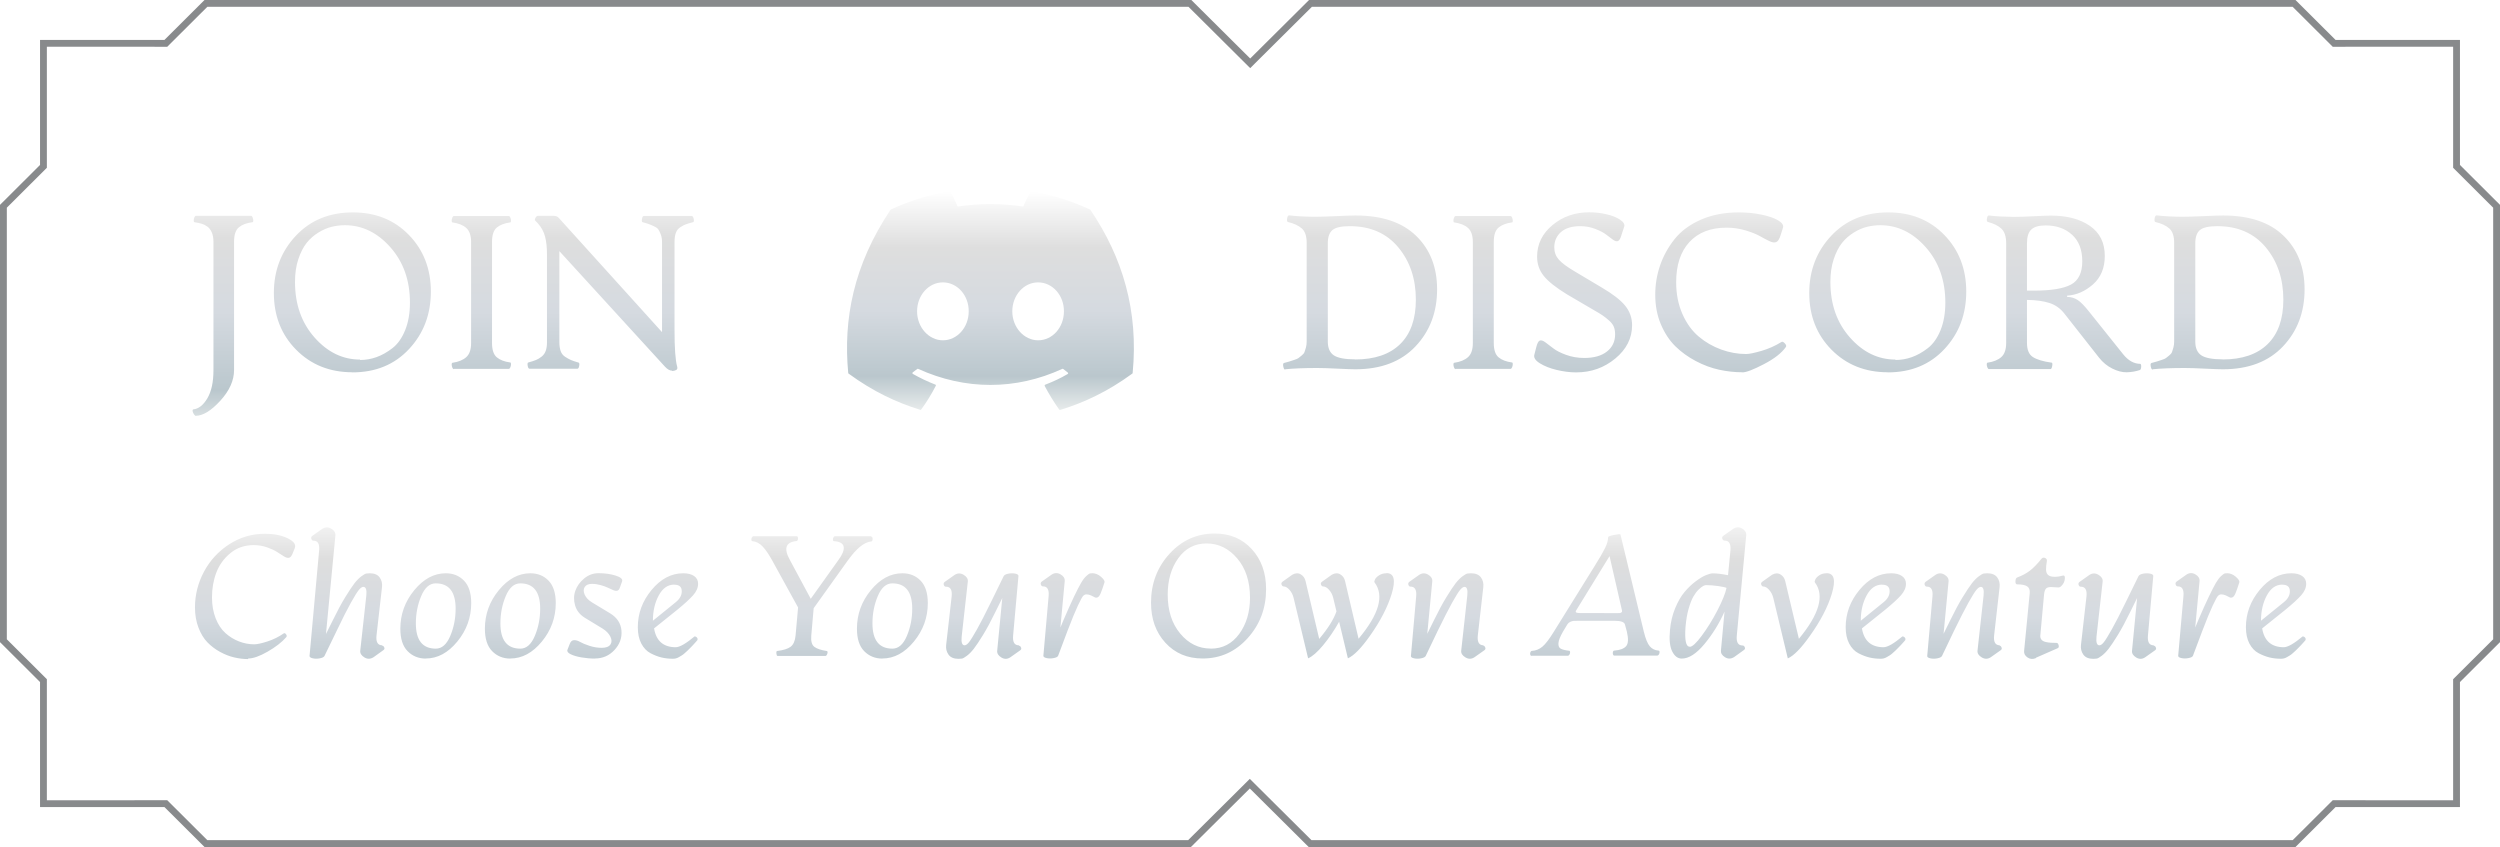 <svg xmlns="http://www.w3.org/2000/svg" fill="none" viewBox="0 0 366 124" height="124" width="366">
<path stroke-miterlimit="10" stroke="#888A8C" d="M359.639 24.149V6.342L341.927 6.347L341.72 6.347L341.574 6.201L335.855 0.5H191.852L183.381 8.919L183.029 9.27L182.676 8.919L174.205 0.5H30.145L24.426 6.201L24.28 6.347L24.073 6.347L6.361 6.342V24.149V24.357L6.214 24.503L0.5 30.199V93.801L6.214 99.497L6.361 99.643V99.851V117.657L24.073 117.653L24.28 117.653L24.426 117.799L30.146 123.5H174.148L182.619 115.08L182.972 114.73L183.324 115.08L191.795 123.5H335.854L341.574 117.799L341.72 117.653L341.927 117.653L359.638 117.657V99.851V99.644L359.785 99.497L365.5 93.801V30.199L359.786 24.503L359.639 24.357V24.149Z"></path>
<g filter="url(#filter0_i_397_2529)">
<path fill="url(#paint0_linear_397_2529)" d="M28.641 60.875L28.734 60.906C28.625 60.906 28.516 60.828 28.406 60.672C28.297 60.516 28.234 60.359 28.203 60.219C28.172 60.078 28.203 59.984 28.281 59.938C29.078 59.859 29.766 59.312 30.359 58.312C30.953 57.312 31.25 55.938 31.25 54.188V35.406C31.25 34.875 31.172 34.422 31.016 34.047C30.859 33.672 30.641 33.375 30.359 33.172C30.078 32.969 29.797 32.828 29.516 32.75C29.234 32.672 28.891 32.594 28.484 32.531C28.406 32.531 28.359 32.453 28.359 32.297C28.359 32.141 28.391 31.984 28.453 31.828C28.516 31.672 28.594 31.594 28.672 31.594H36.766C36.844 31.594 36.922 31.672 36.984 31.828C37.047 31.984 37.078 32.141 37.078 32.297C37.078 32.453 37.031 32.531 36.953 32.531C36.094 32.641 35.438 32.891 34.969 33.281C34.5 33.672 34.266 34.375 34.266 35.391V54.172C34.266 55.703 33.594 57.203 32.25 58.672C30.906 60.141 29.703 60.875 28.641 60.875ZM51.578 54.516L51.594 54.5C48.266 54.5 45.516 53.391 43.344 51.188C41.172 48.984 40.094 46.219 40.094 42.891C40.094 39.594 41.172 36.797 43.312 34.516C45.453 32.234 48.234 31.094 51.656 31.094C54.984 31.094 57.719 32.188 59.859 34.391C62 36.594 63.078 39.359 63.078 42.688C63.078 46.016 62.016 48.812 59.891 51.094C57.766 53.375 55 54.516 51.578 54.516ZM52.719 52.641L52.703 52.703C53.531 52.703 54.344 52.562 55.125 52.281C55.906 52 56.688 51.562 57.453 50.969C58.219 50.375 58.844 49.5 59.312 48.344C59.781 47.188 60.016 45.844 60.016 44.297C60.016 41.062 59.062 38.359 57.156 36.203C55.25 34.047 53.031 32.969 50.484 32.969C49.844 32.969 49.203 33.047 48.562 33.203C47.922 33.359 47.266 33.641 46.609 34.047C45.953 34.453 45.375 34.953 44.891 35.562C44.406 36.172 44 36.969 43.672 37.953C43.344 38.938 43.188 40.047 43.188 41.281C43.188 44.547 44.141 47.25 46.047 49.406C47.953 51.562 50.172 52.641 52.719 52.641ZM66.422 54L66.438 54.047C66.359 54.047 66.281 53.969 66.219 53.812C66.156 53.656 66.125 53.5 66.125 53.344C66.125 53.188 66.172 53.109 66.25 53.109C67.125 52.984 67.797 52.703 68.266 52.281C68.734 51.859 68.969 51.172 68.969 50.219V35.438C68.969 34.484 68.734 33.797 68.266 33.375C67.797 32.953 67.125 32.688 66.25 32.562C66.172 32.562 66.125 32.484 66.125 32.328C66.125 32.172 66.156 32.016 66.219 31.859C66.281 31.703 66.359 31.625 66.438 31.625H74.5C74.578 31.625 74.656 31.703 74.719 31.859C74.781 32.016 74.812 32.172 74.812 32.328C74.812 32.484 74.766 32.562 74.688 32.562C73.859 32.672 73.203 32.922 72.734 33.312C72.266 33.703 72.031 34.406 72.031 35.422V50.203C72.031 51.219 72.266 51.922 72.734 52.312C73.203 52.703 73.859 52.953 74.688 53.062C74.766 53.062 74.812 53.141 74.812 53.297C74.812 53.453 74.781 53.609 74.719 53.766C74.656 53.922 74.578 54 74.484 54H66.422ZM98.375 54.312L98.391 54.266C98.047 54.266 97.703 54.062 97.344 53.672L81.891 36.766V50.078C81.891 50.594 81.953 51.031 82.078 51.391C82.203 51.75 82.422 52.031 82.734 52.234C83.047 52.438 83.328 52.594 83.578 52.703C83.828 52.812 84.203 52.938 84.688 53.078C84.812 53.094 84.844 53.25 84.797 53.547C84.75 53.844 84.656 53.984 84.516 53.984H77.531C77.391 53.984 77.297 53.828 77.25 53.531C77.203 53.234 77.234 53.078 77.359 53.062C77.828 52.938 78.203 52.812 78.469 52.703C78.734 52.594 79 52.438 79.281 52.219C79.562 52 79.766 51.719 79.891 51.375C80.016 51.031 80.078 50.609 80.078 50.094V37.297C80.078 36.219 79.984 35.328 79.797 34.625C79.609 33.922 79.266 33.281 78.75 32.703C78.453 32.406 78.297 32.25 78.297 32.234C78.297 32.094 78.344 31.953 78.438 31.812C78.531 31.672 78.656 31.594 78.797 31.594H81C81.359 31.594 81.625 31.688 81.797 31.891L96.922 48.625V35.438C96.922 35.016 96.859 34.641 96.734 34.312C96.609 33.984 96.484 33.734 96.359 33.562C96.234 33.391 96 33.234 95.656 33.078C95.312 32.922 95.078 32.828 94.938 32.781C94.797 32.734 94.516 32.656 94.094 32.531C93.969 32.516 93.938 32.359 93.984 32.062C94.031 31.766 94.125 31.609 94.266 31.609H101.25C101.391 31.609 101.5 31.766 101.562 32.062C101.625 32.359 101.578 32.516 101.438 32.531C100.953 32.656 100.609 32.766 100.391 32.844C100.172 32.922 99.906 33.062 99.594 33.266C99.281 33.469 99.062 33.75 98.938 34.109C98.812 34.469 98.75 34.906 98.75 35.438V48.266C98.75 50.953 98.875 52.766 99.141 53.688C99.203 53.922 99.156 54.078 98.984 54.172C98.812 54.266 98.609 54.312 98.375 54.312Z"></path>
</g>
<g filter="url(#filter1_i_397_2529)">
<path fill="url(#paint1_linear_397_2529)" d="M159.54 30.66C156.88 29.42 154 28.52 151 28C150.974 27.999 150.948 28.004 150.923 28.015C150.899 28.025 150.878 28.041 150.86 28.06C150.5 28.72 150.08 29.58 149.8 30.24C146.618 29.76 143.382 29.76 140.2 30.24C139.92 29.56 139.5 28.72 139.12 28.06C139.1 28.02 139.04 28 138.98 28C135.98 28.52 133.12 29.42 130.44 30.66C130.42 30.66 130.4 30.68 130.38 30.7C124.94 38.84 123.44 46.76 124.18 54.6C124.18 54.64 124.2 54.68 124.24 54.7C127.84 57.34 131.3 58.94 134.72 60C134.78 60.02 134.84 60 134.86 59.96C135.66 58.86 136.38 57.7 137 56.48C137.04 56.4 137 56.32 136.92 56.3C135.78 55.86 134.7 55.34 133.64 54.74C133.56 54.7 133.56 54.58 133.62 54.52C133.84 54.36 134.06 54.18 134.28 54.02C134.32 53.98 134.38 53.98 134.42 54C141.3 57.14 148.72 57.14 155.52 54C155.56 53.98 155.62 53.98 155.66 54.02C155.88 54.2 156.1 54.36 156.32 54.54C156.4 54.6 156.4 54.72 156.3 54.76C155.26 55.38 154.16 55.88 153.02 56.32C152.94 56.34 152.92 56.44 152.94 56.5C153.58 57.72 154.3 58.88 155.08 59.98C155.14 60 155.2 60.02 155.26 60C158.7 58.94 162.16 57.34 165.76 54.7C165.8 54.68 165.82 54.64 165.82 54.6C166.7 45.54 164.36 37.68 159.62 30.7C159.6 30.68 159.58 30.66 159.54 30.66ZM138.04 49.82C135.98 49.82 134.26 47.92 134.26 45.58C134.26 43.24 135.94 41.34 138.04 41.34C140.16 41.34 141.84 43.26 141.82 45.58C141.82 47.92 140.14 49.82 138.04 49.82ZM151.98 49.82C149.92 49.82 148.2 47.92 148.2 45.58C148.2 43.24 149.88 41.34 151.98 41.34C154.1 41.34 155.78 43.26 155.76 45.58C155.76 47.92 154.1 49.82 151.98 49.82Z"></path>
</g>
<g filter="url(#filter2_i_397_2529)">
<path fill="url(#paint2_linear_397_2529)" d="M188.141 54.062L188.172 54.109C188.031 54.125 187.938 53.984 187.875 53.672C187.812 53.359 187.844 53.188 187.969 53.141C188.391 53.031 188.656 52.953 188.766 52.922C188.875 52.891 189.094 52.812 189.438 52.703C189.781 52.594 190 52.5 190.094 52.422C190.188 52.344 190.344 52.219 190.562 52.047C190.781 51.875 190.922 51.703 190.984 51.531C191.047 51.359 191.109 51.141 191.188 50.875C191.266 50.609 191.297 50.297 191.297 49.953V35.547C191.297 34.562 191.062 33.859 190.578 33.438C190.094 33.016 189.422 32.703 188.547 32.5C188.422 32.453 188.391 32.281 188.438 31.969C188.484 31.656 188.594 31.516 188.75 31.531C189.797 31.656 191.016 31.719 192.406 31.734C193.156 31.734 194.219 31.703 195.594 31.641C196.969 31.578 197.922 31.547 198.453 31.547C202.312 31.547 205.266 32.531 207.312 34.516C209.359 36.5 210.391 39.109 210.391 42.359C210.391 45.688 209.344 48.469 207.234 50.703C205.125 52.938 202.188 54.062 198.422 54.062C197.938 54.062 197.062 54.031 195.797 53.969C194.531 53.906 193.547 53.875 192.844 53.875C190.906 53.875 189.344 53.938 188.141 54.062ZM198.406 52.609L198.391 52.625C201.25 52.625 203.453 51.875 204.984 50.375C206.516 48.875 207.281 46.703 207.281 43.875C207.281 40.828 206.422 38.266 204.703 36.203C202.984 34.141 200.625 33.109 197.609 33.109C196.375 33.109 195.531 33.297 195.078 33.672C194.625 34.047 194.391 34.688 194.391 35.609V50.016C194.391 50.953 194.688 51.625 195.266 52.016C195.844 52.406 196.891 52.609 198.406 52.609ZM213.078 54L213.094 54.047C213.016 54.047 212.938 53.969 212.875 53.812C212.812 53.656 212.781 53.5 212.781 53.344C212.781 53.188 212.828 53.109 212.906 53.109C213.781 52.984 214.453 52.703 214.922 52.281C215.391 51.859 215.625 51.172 215.625 50.219V35.438C215.625 34.484 215.391 33.797 214.922 33.375C214.453 32.953 213.781 32.688 212.906 32.562C212.828 32.562 212.781 32.484 212.781 32.328C212.781 32.172 212.812 32.016 212.875 31.859C212.938 31.703 213.016 31.625 213.094 31.625H221.156C221.234 31.625 221.312 31.703 221.375 31.859C221.438 32.016 221.469 32.172 221.469 32.328C221.469 32.484 221.422 32.562 221.344 32.562C220.516 32.672 219.859 32.922 219.391 33.312C218.922 33.703 218.688 34.406 218.688 35.422V50.203C218.688 51.219 218.922 51.922 219.391 52.312C219.859 52.703 220.516 52.953 221.344 53.062C221.422 53.062 221.469 53.141 221.469 53.297C221.469 53.453 221.438 53.609 221.375 53.766C221.312 53.922 221.234 54 221.141 54H213.078ZM230.766 54.516H230.703C229.812 54.516 228.875 54.391 227.891 54.156C226.906 53.922 226.094 53.594 225.438 53.188C224.781 52.781 224.516 52.359 224.625 51.938L224.906 50.844C225.047 50.266 225.219 49.938 225.422 49.859C225.625 49.781 225.891 49.859 226.234 50.109C226.578 50.359 226.969 50.656 227.406 51C227.844 51.344 228.469 51.656 229.281 51.953C230.094 52.25 230.984 52.406 231.938 52.406C233.344 52.406 234.453 52.094 235.25 51.469C236.047 50.844 236.453 50 236.453 48.953C236.453 48.531 236.391 48.156 236.266 47.844C236.141 47.531 235.906 47.219 235.547 46.906C235.188 46.594 234.875 46.344 234.594 46.156C234.312 45.969 233.859 45.688 233.219 45.328L229.406 43.094C227.797 42.109 226.672 41.219 226.016 40.406C225.359 39.594 225.031 38.656 225.031 37.578C225.031 35.75 225.781 34.203 227.281 32.953C228.781 31.703 230.578 31.078 232.672 31.078C233.5 31.078 234.328 31.172 235.156 31.359C235.984 31.547 236.656 31.812 237.172 32.156C237.688 32.5 237.891 32.844 237.781 33.188L237.391 34.375C237.25 34.891 237.078 35.188 236.891 35.281C236.703 35.375 236.453 35.312 236.141 35.094C235.828 34.875 235.5 34.625 235.141 34.344C234.781 34.062 234.25 33.781 233.562 33.516C232.875 33.25 232.141 33.109 231.344 33.109C230.125 33.109 229.188 33.391 228.531 33.969C227.875 34.547 227.547 35.297 227.547 36.219C227.547 36.906 227.766 37.5 228.203 38C228.641 38.5 229.422 39.078 230.562 39.75L234.469 42.078C236.094 43.031 237.25 43.922 237.922 44.75C238.594 45.578 238.938 46.531 238.938 47.609C238.938 49.5 238.125 51.125 236.484 52.484C234.844 53.844 232.938 54.516 230.766 54.516ZM255.078 54.516L255.094 54.5C253.953 54.5 252.812 54.375 251.672 54.125C250.531 53.875 249.391 53.453 248.266 52.859C247.141 52.266 246.141 51.547 245.266 50.688C244.391 49.828 243.688 48.75 243.141 47.453C242.594 46.156 242.328 44.719 242.328 43.141C242.328 41.672 242.562 40.25 243.031 38.875C243.5 37.5 244.203 36.219 245.141 35.031C246.078 33.844 247.359 32.891 248.984 32.172C250.609 31.453 252.469 31.094 254.562 31.094C255.734 31.094 256.844 31.203 257.891 31.422C258.938 31.641 259.75 31.922 260.328 32.266C260.906 32.609 261.141 32.969 261.031 33.328L260.672 34.453C260.5 35 260.297 35.328 260.047 35.438C259.797 35.547 259.453 35.5 259.031 35.297C258.609 35.094 258.141 34.844 257.641 34.562C257.141 34.281 256.453 34 255.562 33.734C254.672 33.469 253.75 33.328 252.781 33.328C250.438 33.328 248.625 34.031 247.328 35.438C246.031 36.844 245.391 38.812 245.391 41.328C245.391 43.062 245.703 44.609 246.312 45.984C246.922 47.359 247.719 48.453 248.703 49.281C249.688 50.109 250.781 50.734 251.984 51.172C253.188 51.609 254.406 51.828 255.641 51.828C256.094 51.828 256.828 51.672 257.859 51.375C258.891 51.078 259.875 50.641 260.812 50.062C260.938 49.984 261.094 50.047 261.297 50.266C261.5 50.484 261.547 50.656 261.453 50.797C260.844 51.672 259.766 52.516 258.234 53.312C256.703 54.109 255.656 54.516 255.078 54.516ZM276.359 54.516L276.375 54.5C273.047 54.5 270.297 53.391 268.125 51.188C265.953 48.984 264.875 46.219 264.875 42.891C264.875 39.594 265.953 36.797 268.094 34.516C270.234 32.234 273.016 31.094 276.438 31.094C279.766 31.094 282.5 32.188 284.641 34.391C286.781 36.594 287.859 39.359 287.859 42.688C287.859 46.016 286.797 48.812 284.672 51.094C282.547 53.375 279.781 54.516 276.359 54.516ZM277.5 52.641L277.484 52.703C278.312 52.703 279.125 52.562 279.906 52.281C280.688 52 281.469 51.562 282.234 50.969C283 50.375 283.625 49.5 284.094 48.344C284.562 47.188 284.797 45.844 284.797 44.297C284.797 41.062 283.844 38.359 281.938 36.203C280.031 34.047 277.812 32.969 275.266 32.969C274.625 32.969 273.984 33.047 273.344 33.203C272.703 33.359 272.047 33.641 271.391 34.047C270.734 34.453 270.156 34.953 269.672 35.562C269.188 36.172 268.781 36.969 268.453 37.953C268.125 38.938 267.969 40.047 267.969 41.281C267.969 44.547 268.922 47.25 270.828 49.406C272.734 51.562 274.953 52.641 277.5 52.641ZM313.359 53.266H313.297C313.422 53.266 313.484 53.406 313.469 53.688C313.453 53.969 313.391 54.125 313.281 54.172C312.672 54.375 312.031 54.484 311.359 54.5C310.688 54.516 309.984 54.328 309.234 53.953C308.484 53.578 307.844 53.047 307.312 52.375L302.25 45.938C301.656 45.172 300.922 44.641 300.047 44.359C299.172 44.078 298.078 43.922 296.75 43.906V50.203C296.75 51.203 297.031 51.891 297.609 52.266C298.188 52.641 299.109 52.922 300.375 53.094C300.438 53.094 300.469 53.172 300.469 53.328C300.469 53.484 300.438 53.641 300.391 53.797C300.344 53.953 300.281 54.031 300.203 54.031H291.172C291.094 54.031 291.016 53.953 290.953 53.797C290.891 53.641 290.859 53.484 290.859 53.328C290.859 53.172 290.906 53.094 290.984 53.094C291.859 52.969 292.531 52.688 293 52.266C293.469 51.844 293.703 51.156 293.703 50.203V35.609C293.703 34.625 293.469 33.922 293.016 33.484C292.562 33.047 291.891 32.719 291 32.484C290.875 32.438 290.844 32.266 290.891 31.969C290.938 31.672 291.031 31.531 291.172 31.547C292.188 31.672 293.391 31.734 294.781 31.75C295.531 31.75 296.531 31.719 297.766 31.656C299 31.594 299.828 31.562 300.25 31.562C302.594 31.562 304.5 32.062 305.953 33.062C307.406 34.062 308.141 35.531 308.141 37.469C308.141 39.234 307.562 40.625 306.406 41.641C305.25 42.656 303.984 43.203 302.625 43.281V43.469C303.203 43.469 303.719 43.625 304.172 43.922C304.625 44.219 305.172 44.781 305.828 45.609L310.828 51.859C311.578 52.797 312.422 53.266 313.359 53.266ZM297.797 42.547H297.781C300.297 42.547 302.109 42.25 303.203 41.656C304.297 41.062 304.844 39.922 304.844 38.25C304.844 36.562 304.344 35.266 303.344 34.359C302.344 33.453 301.062 33 299.484 33C298.5 33 297.797 33.203 297.375 33.609C296.953 34.016 296.75 34.672 296.75 35.594V42.547H297.797ZM315.141 54.062L315.172 54.109C315.031 54.125 314.938 53.984 314.875 53.672C314.812 53.359 314.844 53.188 314.969 53.141C315.391 53.031 315.656 52.953 315.766 52.922C315.875 52.891 316.094 52.812 316.438 52.703C316.781 52.594 317 52.5 317.094 52.422C317.188 52.344 317.344 52.219 317.562 52.047C317.781 51.875 317.922 51.703 317.984 51.531C318.047 51.359 318.109 51.141 318.188 50.875C318.266 50.609 318.297 50.297 318.297 49.953V35.547C318.297 34.562 318.062 33.859 317.578 33.438C317.094 33.016 316.422 32.703 315.547 32.5C315.422 32.453 315.391 32.281 315.438 31.969C315.484 31.656 315.594 31.516 315.75 31.531C316.797 31.656 318.016 31.719 319.406 31.734C320.156 31.734 321.219 31.703 322.594 31.641C323.969 31.578 324.922 31.547 325.453 31.547C329.312 31.547 332.266 32.531 334.312 34.516C336.359 36.5 337.391 39.109 337.391 42.359C337.391 45.688 336.344 48.469 334.234 50.703C332.125 52.938 329.188 54.062 325.422 54.062C324.938 54.062 324.062 54.031 322.797 53.969C321.531 53.906 320.547 53.875 319.844 53.875C317.906 53.875 316.344 53.938 315.141 54.062ZM325.406 52.609L325.391 52.625C328.25 52.625 330.453 51.875 331.984 50.375C333.516 48.875 334.281 46.703 334.281 43.875C334.281 40.828 333.422 38.266 331.703 36.203C329.984 34.141 327.625 33.109 324.609 33.109C323.375 33.109 322.531 33.297 322.078 33.672C321.625 34.047 321.391 34.688 321.391 35.609V50.016C321.391 50.953 321.688 51.625 322.266 52.016C322.844 52.406 323.891 52.609 325.406 52.609Z"></path>
</g>
<g filter="url(#filter3_i_397_2529)">
<path fill="url(#paint3_linear_397_2529)" d="M36.345 96.403L36.308 96.488C35.637 96.488 34.965 96.403 34.282 96.244C33.598 96.085 32.915 95.817 32.219 95.439C31.523 95.06 30.913 94.596 30.375 94.047C29.838 93.498 29.399 92.777 29.057 91.886C28.715 90.995 28.544 90.006 28.544 88.92C28.544 87.089 28.984 85.343 29.863 83.695C30.742 82.047 31.975 80.705 33.562 79.679C35.148 78.654 36.894 78.141 38.786 78.141C40.092 78.141 41.203 78.361 42.106 78.8C43.01 79.24 43.364 79.716 43.156 80.241L42.876 80.936C42.729 81.339 42.558 81.571 42.363 81.644C42.167 81.718 41.911 81.657 41.606 81.474C41.301 81.29 40.959 81.071 40.593 80.827C40.227 80.582 39.726 80.351 39.103 80.131C38.481 79.911 37.822 79.801 37.138 79.801C35.82 79.801 34.685 80.192 33.732 80.973C32.78 81.754 32.097 82.707 31.669 83.83C31.242 84.953 31.035 86.161 31.035 87.467C31.035 88.603 31.218 89.616 31.572 90.519C31.926 91.422 32.402 92.143 33 92.68C33.598 93.217 34.257 93.62 34.977 93.9C35.698 94.181 36.442 94.328 37.211 94.328C37.627 94.328 38.273 94.193 39.14 93.913C40.007 93.632 40.8 93.241 41.52 92.741C41.63 92.655 41.752 92.692 41.874 92.851C41.997 93.009 42.009 93.156 41.911 93.278C41.264 94.022 40.349 94.731 39.177 95.402C38.005 96.073 37.065 96.403 36.345 96.403ZM55.974 94.474L55.925 94.523C56.071 94.523 56.181 94.608 56.254 94.779C56.328 94.95 56.279 95.085 56.108 95.194L54.68 96.22C54.228 96.501 53.789 96.513 53.349 96.244C52.91 95.976 52.702 95.646 52.739 95.268L53.63 87.186C53.715 86.344 53.569 85.917 53.19 85.917C53.007 85.917 52.788 86.064 52.544 86.356C52.299 86.649 51.909 87.272 51.372 88.236C50.834 89.201 50.139 90.568 49.296 92.338L47.502 96.037C47.416 96.195 47.197 96.305 46.831 96.378C46.464 96.452 46.123 96.452 45.793 96.378C45.463 96.305 45.305 96.183 45.317 96.024L46.721 80.57C46.806 79.618 46.525 79.142 45.878 79.154C45.744 79.154 45.647 79.069 45.585 78.898C45.524 78.727 45.561 78.581 45.708 78.459L47.16 77.433C47.612 77.152 48.051 77.14 48.491 77.397C48.93 77.653 49.138 77.982 49.101 78.385L47.722 92.814L48.747 90.763C49.382 89.457 49.98 88.346 50.541 87.431C51.103 86.515 51.555 85.832 51.897 85.392C52.238 84.953 52.58 84.611 52.91 84.367C53.239 84.123 53.483 83.988 53.63 83.964C53.776 83.939 53.947 83.927 54.143 83.927C54.814 83.927 55.29 84.135 55.583 84.538C55.876 84.94 55.986 85.416 55.925 85.954L55.119 93.046C55.022 93.998 55.302 94.474 55.974 94.474ZM62.334 96.403V96.415C61.272 96.415 60.38 96.049 59.672 95.329C58.964 94.608 58.61 93.51 58.61 92.033C58.61 89.933 59.294 88.053 60.649 86.405C62.004 84.757 63.542 83.927 65.263 83.927C66.35 83.927 67.241 84.293 67.936 85.014C68.632 85.734 68.986 86.832 68.986 88.297C68.986 90.397 68.303 92.277 66.948 93.925C65.593 95.573 64.055 96.403 62.334 96.403ZM63.81 94.962H63.798C64.689 94.962 65.397 94.34 65.922 93.095C66.447 91.85 66.704 90.519 66.704 89.103C66.704 86.637 65.727 85.404 63.786 85.404C62.895 85.404 62.187 86.027 61.662 87.272C61.137 88.517 60.881 89.848 60.881 91.264C60.881 93.73 61.857 94.962 63.81 94.962ZM74.711 96.403V96.415C73.649 96.415 72.758 96.049 72.05 95.329C71.342 94.608 70.988 93.51 70.988 92.033C70.988 89.933 71.672 88.053 73.027 86.405C74.382 84.757 75.92 83.927 77.641 83.927C78.728 83.927 79.619 84.293 80.314 85.014C81.01 85.734 81.364 86.832 81.364 88.297C81.364 90.397 80.681 92.277 79.326 93.925C77.971 95.573 76.433 96.403 74.711 96.403ZM76.189 94.962H76.176C77.067 94.962 77.775 94.34 78.3 93.095C78.825 91.85 79.082 90.519 79.082 89.103C79.082 86.637 78.105 85.404 76.164 85.404C75.273 85.404 74.565 86.027 74.04 87.272C73.515 88.517 73.259 89.848 73.259 91.264C73.259 93.73 74.235 94.962 76.189 94.962ZM87.089 96.403L87.114 96.415C86.43 96.415 85.771 96.354 85.124 96.244C84.477 96.134 83.952 95.976 83.549 95.78C83.147 95.585 82.988 95.365 83.073 95.133L83.403 94.291C83.537 93.925 83.745 93.73 84.025 93.717C84.306 93.705 84.599 93.79 84.916 93.974C85.234 94.157 85.698 94.352 86.296 94.547C86.894 94.743 87.492 94.84 88.09 94.84C88.713 94.84 89.14 94.682 89.36 94.364C89.58 94.047 89.58 93.656 89.36 93.205C89.14 92.753 88.749 92.35 88.176 91.996L85.624 90.446C84.892 89.994 84.416 89.396 84.196 88.639C83.977 87.882 83.989 87.162 84.233 86.478C84.477 85.795 84.904 85.197 85.527 84.684C86.149 84.171 86.845 83.915 87.614 83.915C88.53 83.915 89.36 84.025 90.105 84.257C90.849 84.489 91.179 84.769 91.081 85.099L90.776 85.954C90.69 86.234 90.568 86.405 90.41 86.466C90.251 86.527 90.043 86.503 89.799 86.405C89.555 86.308 89.299 86.186 89.018 86.051C88.737 85.917 88.383 85.783 87.944 85.661C87.504 85.539 87.077 85.478 86.662 85.478C86.149 85.478 85.795 85.636 85.6 85.941C85.405 86.247 85.405 86.625 85.6 87.064C85.795 87.504 86.162 87.882 86.686 88.2L89.335 89.799C90.349 90.421 90.898 91.264 90.983 92.326C91.069 93.388 90.727 94.328 89.958 95.158C89.189 95.988 88.237 96.403 87.089 96.403ZM101.701 93.156L101.64 93.205C101.689 93.156 101.774 93.156 101.884 93.217C101.994 93.278 102.067 93.351 102.104 93.449C102.141 93.546 102.141 93.644 102.092 93.73C102.08 93.742 101.982 93.852 101.811 94.047C101.64 94.242 101.518 94.376 101.457 94.438C101.396 94.499 101.274 94.621 101.091 94.816C100.908 95.011 100.773 95.145 100.676 95.231C100.578 95.316 100.444 95.439 100.273 95.597C100.102 95.756 99.956 95.866 99.834 95.939C99.711 96.012 99.565 96.098 99.406 96.195C99.248 96.293 99.089 96.354 98.942 96.391C98.796 96.427 98.649 96.439 98.503 96.439C97.917 96.439 97.368 96.378 96.855 96.256C96.342 96.134 95.805 95.927 95.244 95.634C94.682 95.341 94.231 94.865 93.889 94.218C93.547 93.571 93.376 92.765 93.376 91.813C93.376 89.811 94.047 87.992 95.39 86.369C96.733 84.745 98.283 83.927 100.029 83.927C100.7 83.927 101.225 84.061 101.616 84.33C102.006 84.599 102.202 84.977 102.202 85.465C102.202 86.039 101.958 86.601 101.469 87.15C100.981 87.699 100.212 88.407 99.15 89.274L95.756 91.996C96.061 93.827 97.111 94.743 98.906 94.755C99.504 94.755 100.432 94.218 101.701 93.156ZM98.71 85.6V85.587C97.77 85.587 97.014 86.112 96.44 87.174C95.866 88.236 95.585 89.469 95.585 90.873L98.942 88.151C99.528 87.675 99.821 87.138 99.809 86.552C99.809 85.917 99.443 85.6 98.71 85.6ZM127.543 78.495L127.519 78.544C127.617 78.544 127.69 78.605 127.727 78.727C127.763 78.849 127.763 78.971 127.727 79.093C127.69 79.215 127.617 79.276 127.519 79.276C126.518 79.362 125.383 80.29 124.113 82.06L119.121 89.042L118.767 93.082C118.706 93.876 118.852 94.413 119.218 94.694C119.584 94.975 120.207 95.182 121.086 95.316C121.135 95.353 121.159 95.414 121.159 95.512C121.159 95.609 121.123 95.719 121.062 95.841C121 95.963 120.939 96.024 120.878 96.024H113.823C113.737 96.024 113.688 95.902 113.664 95.67C113.64 95.439 113.676 95.316 113.774 95.304C114.689 95.194 115.349 94.987 115.751 94.682C116.154 94.376 116.398 93.827 116.472 93.034L116.838 88.932L113.042 82.035C112.578 81.193 112.126 80.522 111.674 80.033C111.223 79.545 110.722 79.276 110.173 79.228C110.075 79.228 110.014 79.166 110.002 79.044C109.99 78.922 110.014 78.8 110.075 78.678C110.136 78.556 110.222 78.495 110.332 78.495H116.606C116.765 78.495 116.838 78.617 116.826 78.849C116.813 79.081 116.74 79.203 116.594 79.215C115.019 79.362 114.702 80.29 115.642 81.986L118.693 87.663L122.746 81.986C123.332 81.193 123.588 80.546 123.515 80.058C123.442 79.569 122.978 79.289 122.111 79.228C122.014 79.228 121.953 79.166 121.94 79.044C121.928 78.922 121.953 78.8 122.014 78.678C122.075 78.556 122.16 78.495 122.27 78.495H127.543ZM129.179 96.403V96.415C128.117 96.415 127.226 96.049 126.518 95.329C125.81 94.608 125.456 93.51 125.456 92.033C125.456 89.933 126.14 88.053 127.495 86.405C128.85 84.757 130.388 83.927 132.109 83.927C133.195 83.927 134.086 84.293 134.782 85.014C135.478 85.734 135.832 86.832 135.832 88.297C135.832 90.397 135.148 92.277 133.793 93.925C132.438 95.573 130.9 96.403 129.179 96.403ZM130.656 94.962H130.644C131.535 94.962 132.243 94.34 132.768 93.095C133.293 91.85 133.549 90.519 133.549 89.103C133.549 86.637 132.573 85.404 130.632 85.404C129.741 85.404 129.033 86.027 128.508 87.272C127.983 88.517 127.727 89.848 127.727 91.264C127.727 93.73 128.703 94.962 130.656 94.962ZM149.162 94.474L149.174 94.535C149.309 94.535 149.406 94.621 149.479 94.791C149.553 94.962 149.516 95.097 149.357 95.207L147.905 96.232C147.478 96.513 147.038 96.525 146.599 96.256C146.159 95.988 145.952 95.658 145.988 95.28L146.733 87.553L145.708 89.628C145.073 90.934 144.475 92.045 143.913 92.96C143.352 93.876 142.9 94.547 142.558 94.987C142.216 95.426 141.875 95.768 141.545 96.012C141.215 96.256 140.983 96.391 140.837 96.415C140.69 96.439 140.52 96.452 140.324 96.452C139.641 96.452 139.152 96.244 138.859 95.829C138.566 95.414 138.457 94.938 138.518 94.413L139.323 87.309C139.421 86.356 139.14 85.88 138.469 85.893C138.334 85.893 138.237 85.807 138.176 85.636C138.115 85.465 138.151 85.319 138.298 85.197L139.75 84.171C140.178 83.891 140.617 83.878 141.069 84.147C141.521 84.415 141.728 84.745 141.691 85.124L140.788 93.205C140.703 94.047 140.849 94.474 141.215 94.474C141.398 94.474 141.618 94.328 141.862 94.022C142.106 93.717 142.497 93.082 143.034 92.13C143.571 91.178 144.267 89.811 145.134 88.041L146.94 84.342C147.026 84.184 147.246 84.061 147.6 83.988C147.954 83.915 148.295 83.915 148.625 83.976C148.955 84.037 149.113 84.159 149.101 84.33L148.32 93.046C148.234 93.998 148.515 94.474 149.162 94.474ZM159.892 83.927L159.868 83.915C160.344 83.915 160.783 84.086 161.186 84.44C161.589 84.794 161.76 85.062 161.699 85.258C161.479 85.954 161.296 86.478 161.149 86.832C161.003 87.186 160.844 87.394 160.686 87.455C160.527 87.516 160.393 87.516 160.271 87.443C160.148 87.37 159.965 87.284 159.733 87.174C159.501 87.064 159.27 87.016 159.038 87.016C158.891 87.016 158.745 87.077 158.61 87.199C158.476 87.321 158.208 87.797 157.817 88.627C157.426 89.457 156.926 90.678 156.303 92.301L154.912 96C154.851 96.159 154.631 96.269 154.265 96.342C153.898 96.415 153.544 96.415 153.215 96.342C152.885 96.269 152.727 96.147 152.751 95.988L153.52 87.26C153.605 86.308 153.325 85.832 152.678 85.844C152.543 85.844 152.446 85.758 152.385 85.587C152.324 85.416 152.36 85.27 152.507 85.148L153.959 84.123C154.387 83.842 154.826 83.83 155.266 84.086C155.705 84.342 155.913 84.672 155.876 85.075L155.241 91.874L155.717 90.727C156.291 89.396 156.792 88.273 157.231 87.357C157.67 86.442 158.024 85.758 158.281 85.319C158.537 84.879 158.793 84.55 159.038 84.33C159.282 84.11 159.44 83.988 159.526 83.964C159.611 83.939 159.733 83.927 159.892 83.927ZM176.066 96.403C173.833 96.403 172.014 95.634 170.61 94.096C169.206 92.558 168.51 90.605 168.51 88.236C168.51 85.441 169.414 83.048 171.22 81.071C173.027 79.093 175.236 78.105 177.836 78.105C180.07 78.105 181.877 78.874 183.269 80.399C184.66 81.925 185.356 83.878 185.356 86.247C185.356 89.042 184.453 91.435 182.658 93.424C180.864 95.414 178.667 96.403 176.066 96.403ZM177.238 94.95L177.25 94.962C178.984 94.962 180.375 94.242 181.425 92.802C182.475 91.361 183 89.591 183 87.492C183 85.136 182.377 83.219 181.132 81.754C179.887 80.29 178.386 79.557 176.64 79.557C174.919 79.557 173.54 80.277 172.502 81.718C171.464 83.158 170.952 84.94 170.952 87.052C170.952 89.384 171.562 91.288 172.783 92.753C174.003 94.218 175.493 94.95 177.238 94.95ZM202.971 83.927L202.983 83.903C204.094 83.903 204.35 84.904 203.752 86.906C203.166 88.847 202.104 90.91 200.554 93.095C199.284 94.889 198.21 95.988 197.331 96.378L196.049 91.019C195.329 92.301 194.548 93.449 193.706 94.462C192.863 95.475 192.131 96.11 191.508 96.378L189.384 87.528C189.274 87.064 189.067 86.674 188.774 86.344C188.481 86.015 188.2 85.856 187.932 85.856C187.797 85.856 187.7 85.77 187.626 85.6C187.553 85.429 187.602 85.282 187.761 85.16L189.201 84.135C189.653 83.878 190.068 83.866 190.434 84.086C190.8 84.306 191.032 84.635 191.13 85.062L193.132 93.534C194.401 92.033 195.244 90.69 195.659 89.506L195.183 87.528C195.073 87.064 194.865 86.674 194.572 86.344C194.279 86.015 193.986 85.856 193.706 85.856C193.571 85.856 193.474 85.77 193.4 85.6C193.327 85.429 193.376 85.282 193.547 85.16L194.987 84.135C195.439 83.878 195.854 83.866 196.22 84.086C196.586 84.306 196.818 84.635 196.916 85.062L198.894 93.51C201.896 89.933 202.678 87.186 201.237 85.27C201.176 85.185 201.201 85.038 201.298 84.831C201.396 84.623 201.604 84.415 201.909 84.22C202.214 84.025 202.568 83.927 202.971 83.927ZM217.204 94.474L217.131 94.523C217.265 94.523 217.363 94.608 217.436 94.779C217.509 94.95 217.473 95.085 217.314 95.194L215.861 96.22C215.434 96.501 214.995 96.513 214.543 96.244C214.091 95.976 213.884 95.646 213.92 95.268L214.812 87.186C214.897 86.344 214.763 85.917 214.409 85.917C214.226 85.917 214.006 86.064 213.762 86.356C213.518 86.649 213.127 87.272 212.59 88.236C212.053 89.201 211.357 90.568 210.49 92.338L208.72 96.037C208.635 96.195 208.415 96.305 208.049 96.378C207.683 96.452 207.341 96.452 207.011 96.378C206.682 96.305 206.535 96.183 206.56 96.024L207.329 87.296C207.414 86.344 207.133 85.868 206.486 85.88C206.352 85.88 206.254 85.795 206.193 85.624C206.132 85.453 206.169 85.307 206.315 85.185L207.768 84.159C208.195 83.878 208.635 83.866 209.074 84.123C209.514 84.379 209.721 84.709 209.685 85.111L208.952 92.79L209.953 90.763C210.588 89.457 211.186 88.346 211.748 87.431C212.309 86.515 212.761 85.832 213.103 85.392C213.444 84.953 213.786 84.611 214.116 84.367C214.445 84.123 214.689 83.988 214.836 83.964C214.982 83.939 215.153 83.927 215.349 83.927C216.032 83.927 216.521 84.135 216.813 84.538C217.106 84.94 217.216 85.416 217.155 85.954L216.35 93.046C216.252 93.998 216.533 94.474 217.204 94.474ZM224.223 96V96.024C224.125 96.024 224.064 95.963 224.028 95.841C223.991 95.719 224.003 95.597 224.052 95.475C224.101 95.353 224.174 95.292 224.272 95.292C224.846 95.255 225.358 95.048 225.81 94.669C226.262 94.291 226.811 93.571 227.458 92.521L233.403 82.951C234.147 81.767 234.672 80.863 234.978 80.241C235.283 79.618 235.429 79.081 235.429 78.629C235.429 78.544 235.722 78.434 236.32 78.312C236.918 78.19 237.224 78.165 237.236 78.251L240.654 92.472C240.91 93.522 241.203 94.242 241.533 94.621C241.862 94.999 242.277 95.207 242.778 95.243C242.888 95.243 242.949 95.304 242.961 95.426C242.973 95.548 242.949 95.67 242.875 95.793C242.802 95.915 242.717 95.976 242.619 95.976H236.32C236.235 95.976 236.174 95.915 236.137 95.793C236.101 95.67 236.101 95.548 236.137 95.426C236.174 95.304 236.247 95.243 236.345 95.243C237.175 95.182 237.749 94.962 238.066 94.596C238.383 94.23 238.42 93.522 238.176 92.484L237.895 91.435C237.81 91.068 237.309 90.885 236.394 90.885H231.096C230.778 90.885 230.546 90.885 230.388 90.897C230.229 90.91 230.058 90.959 229.875 91.044C229.692 91.129 229.558 91.251 229.46 91.41L228.813 92.484C228.398 93.205 228.178 93.766 228.154 94.169C228.129 94.572 228.251 94.84 228.508 94.975C228.764 95.109 229.167 95.207 229.716 95.268C229.802 95.268 229.851 95.329 229.863 95.451C229.875 95.573 229.851 95.695 229.777 95.817C229.704 95.939 229.619 96 229.521 96H224.223ZM231.291 89.75L236.784 89.762C236.943 89.762 237.065 89.762 237.15 89.75C237.236 89.738 237.321 89.701 237.395 89.64C237.468 89.579 237.492 89.481 237.456 89.359L235.637 81.413L230.754 89.359C230.656 89.518 230.668 89.628 230.778 89.677C230.888 89.726 231.059 89.75 231.291 89.75ZM255.644 78.373L254.265 93.07C254.179 94.022 254.46 94.499 255.107 94.499C255.253 94.499 255.363 94.584 255.437 94.755C255.51 94.926 255.461 95.06 255.302 95.17L253.874 96.195C253.422 96.476 252.983 96.488 252.543 96.22C252.104 95.951 251.909 95.622 251.945 95.243L252.47 89.543C251.677 91.312 250.688 92.899 249.516 94.303C248.344 95.707 247.246 96.415 246.208 96.415C245.634 96.415 245.17 96.073 244.816 95.377C244.462 94.682 244.353 93.632 244.487 92.228C244.584 91.081 244.841 90.019 245.244 89.042C245.646 88.065 246.11 87.272 246.623 86.662C247.136 86.051 247.685 85.526 248.259 85.099C248.833 84.672 249.333 84.367 249.76 84.196C250.188 84.025 250.517 83.939 250.749 83.939C251.323 83.939 252.067 84.025 252.983 84.208L253.337 80.558C253.422 79.606 253.129 79.13 252.458 79.142C252.324 79.142 252.226 79.057 252.153 78.886C252.08 78.715 252.128 78.568 252.287 78.446L253.74 77.421C254.191 77.14 254.631 77.128 255.058 77.384C255.485 77.641 255.681 77.97 255.644 78.373ZM247.355 94.669L247.38 94.694C247.746 94.694 248.332 94.157 249.138 93.07C249.943 91.984 250.712 90.751 251.433 89.359C252.153 87.968 252.592 86.869 252.763 86.076C252.629 85.99 252.238 85.905 251.591 85.807C250.944 85.71 250.334 85.661 249.76 85.661C249.663 85.661 249.528 85.697 249.357 85.783C249.187 85.868 248.967 86.039 248.686 86.308C248.405 86.576 248.149 86.918 247.905 87.345C247.661 87.772 247.429 88.371 247.209 89.14C246.989 89.909 246.843 90.8 246.757 91.801C246.623 93.717 246.818 94.669 247.355 94.669ZM267.412 83.927V83.915C268.522 83.915 268.779 84.916 268.181 86.918C267.595 88.859 266.521 90.922 264.958 93.107C263.688 94.901 262.614 96 261.735 96.391L259.611 87.54C259.501 87.077 259.294 86.686 259.001 86.356C258.708 86.027 258.427 85.868 258.159 85.868C258.024 85.868 257.927 85.783 257.854 85.612C257.78 85.441 257.829 85.294 257.988 85.172L259.428 84.147C259.88 83.891 260.295 83.878 260.661 84.098C261.027 84.318 261.259 84.647 261.357 85.075L263.359 93.522C266.35 89.909 267.131 87.162 265.703 85.27C265.642 85.185 265.666 85.038 265.764 84.831C265.861 84.623 266.057 84.415 266.35 84.22C266.643 84.025 266.997 83.927 267.412 83.927ZM278.532 93.156L278.471 93.205C278.52 93.156 278.605 93.156 278.715 93.217C278.825 93.278 278.898 93.351 278.935 93.449C278.972 93.546 278.972 93.644 278.923 93.73C278.911 93.742 278.813 93.852 278.642 94.047C278.471 94.242 278.349 94.376 278.288 94.438C278.227 94.499 278.105 94.621 277.922 94.816C277.739 95.011 277.604 95.145 277.507 95.231C277.409 95.316 277.275 95.439 277.104 95.597C276.933 95.756 276.787 95.866 276.665 95.939C276.542 96.012 276.396 96.098 276.237 96.195C276.079 96.293 275.92 96.354 275.773 96.391C275.627 96.427 275.48 96.439 275.334 96.439C274.748 96.439 274.199 96.378 273.686 96.256C273.173 96.134 272.636 95.927 272.075 95.634C271.513 95.341 271.062 94.865 270.72 94.218C270.378 93.571 270.207 92.765 270.207 91.813C270.207 89.811 270.878 87.992 272.221 86.369C273.564 84.745 275.114 83.927 276.86 83.927C277.531 83.927 278.056 84.061 278.447 84.33C278.837 84.599 279.033 84.977 279.033 85.465C279.033 86.039 278.789 86.601 278.3 87.15C277.812 87.699 277.043 88.407 275.981 89.274L272.587 91.996C272.893 93.827 273.942 94.743 275.737 94.755C276.335 94.755 277.263 94.218 278.532 93.156ZM275.542 85.6V85.587C274.602 85.587 273.845 86.112 273.271 87.174C272.697 88.236 272.417 89.469 272.417 90.873L275.773 88.151C276.359 87.675 276.652 87.138 276.64 86.552C276.64 85.917 276.274 85.6 275.542 85.6ZM292.79 94.474L292.717 94.523C292.851 94.523 292.949 94.608 293.022 94.779C293.095 94.95 293.059 95.085 292.9 95.194L291.447 96.22C291.02 96.501 290.581 96.513 290.129 96.244C289.677 95.976 289.47 95.646 289.506 95.268L290.397 87.186C290.483 86.344 290.349 85.917 289.995 85.917C289.812 85.917 289.592 86.064 289.348 86.356C289.104 86.649 288.713 87.272 288.176 88.236C287.639 89.201 286.943 90.568 286.076 92.338L284.306 96.037C284.221 96.195 284.001 96.305 283.635 96.378C283.269 96.452 282.927 96.452 282.597 96.378C282.268 96.305 282.121 96.183 282.146 96.024L282.915 87.296C283 86.344 282.719 85.868 282.072 85.88C281.938 85.88 281.84 85.795 281.779 85.624C281.718 85.453 281.755 85.307 281.901 85.185L283.354 84.159C283.781 83.878 284.221 83.866 284.66 84.123C285.1 84.379 285.307 84.709 285.271 85.111L284.538 92.79L285.539 90.763C286.174 89.457 286.772 88.346 287.333 87.431C287.895 86.515 288.347 85.832 288.688 85.392C289.03 84.953 289.372 84.611 289.702 84.367C290.031 84.123 290.275 83.988 290.422 83.964C290.568 83.939 290.739 83.927 290.935 83.927C291.618 83.927 292.106 84.135 292.399 84.538C292.692 84.94 292.802 85.416 292.741 85.954L291.936 93.046C291.838 93.998 292.119 94.474 292.79 94.474ZM298.088 96.281L298.039 96.354C297.587 96.537 297.185 96.501 296.818 96.244C296.452 95.988 296.293 95.67 296.33 95.292L297.148 86.857C297.197 86.381 297.075 86.039 296.782 85.844C296.489 85.648 296 85.551 295.317 85.551C295.134 85.551 295.048 85.392 295.061 85.087C295.073 84.782 295.158 84.599 295.329 84.538C296.049 84.269 296.66 83.939 297.16 83.561C297.661 83.183 298.247 82.585 298.906 81.767C299.052 81.62 299.223 81.596 299.418 81.693C299.614 81.791 299.699 81.938 299.663 82.133C299.577 82.597 299.541 83.012 299.541 83.366C299.541 84.086 299.943 84.44 300.737 84.44H300.957C301.237 84.44 301.567 84.391 301.933 84.281C302.189 84.196 302.312 84.318 302.299 84.635C302.287 85.087 302.116 85.465 301.787 85.783C301.64 85.941 301.481 86.015 301.311 86.002L300.48 85.954C300.102 85.917 299.809 85.966 299.614 86.1C299.418 86.234 299.296 86.552 299.248 87.052L298.698 93.07C298.686 93.302 298.747 93.498 298.881 93.656C299.016 93.815 299.223 93.925 299.492 93.986C299.76 94.047 300.017 94.084 300.249 94.096C300.48 94.108 300.761 94.12 301.079 94.12C301.225 94.12 301.323 94.23 301.384 94.462C301.445 94.694 301.396 94.84 301.237 94.901L298.088 96.281ZM315.3 94.474L315.312 94.535C315.446 94.535 315.544 94.621 315.617 94.791C315.69 94.962 315.654 95.097 315.495 95.207L314.042 96.232C313.615 96.513 313.176 96.525 312.736 96.256C312.297 95.988 312.089 95.658 312.126 95.28L312.871 87.553L311.845 89.628C311.21 90.934 310.612 92.045 310.051 92.96C309.489 93.876 309.038 94.547 308.696 94.987C308.354 95.426 308.012 95.768 307.683 96.012C307.353 96.256 307.121 96.391 306.975 96.415C306.828 96.439 306.657 96.452 306.462 96.452C305.778 96.452 305.29 96.244 304.997 95.829C304.704 95.414 304.594 94.938 304.655 94.413L305.461 87.309C305.559 86.356 305.278 85.88 304.606 85.893C304.472 85.893 304.375 85.807 304.313 85.636C304.252 85.465 304.289 85.319 304.436 85.197L305.888 84.171C306.315 83.891 306.755 83.878 307.207 84.147C307.658 84.415 307.866 84.745 307.829 85.124L306.926 93.205C306.84 94.047 306.987 94.474 307.353 94.474C307.536 94.474 307.756 94.328 308 94.022C308.244 93.717 308.635 93.082 309.172 92.13C309.709 91.178 310.405 89.811 311.271 88.041L313.078 84.342C313.164 84.184 313.383 84.061 313.737 83.988C314.091 83.915 314.433 83.915 314.763 83.976C315.092 84.037 315.251 84.159 315.239 84.33L314.458 93.046C314.372 93.998 314.653 94.474 315.3 94.474ZM326.03 83.927L326.005 83.915C326.481 83.915 326.921 84.086 327.324 84.44C327.727 84.794 327.897 85.062 327.836 85.258C327.617 85.954 327.434 86.478 327.287 86.832C327.141 87.186 326.982 87.394 326.823 87.455C326.665 87.516 326.53 87.516 326.408 87.443C326.286 87.37 326.103 87.284 325.871 87.174C325.639 87.064 325.407 87.016 325.175 87.016C325.029 87.016 324.882 87.077 324.748 87.199C324.614 87.321 324.345 87.797 323.955 88.627C323.564 89.457 323.063 90.678 322.441 92.301L321.049 96C320.988 96.159 320.769 96.269 320.402 96.342C320.036 96.415 319.682 96.415 319.353 96.342C319.023 96.269 318.864 96.147 318.889 95.988L319.658 87.26C319.743 86.308 319.462 85.832 318.815 85.844C318.681 85.844 318.583 85.758 318.522 85.587C318.461 85.416 318.498 85.27 318.645 85.148L320.097 84.123C320.524 83.842 320.964 83.83 321.403 84.086C321.843 84.342 322.05 84.672 322.014 85.075L321.379 91.874L321.855 90.727C322.429 89.396 322.929 88.273 323.369 87.357C323.808 86.442 324.162 85.758 324.418 85.319C324.675 84.879 324.931 84.55 325.175 84.33C325.419 84.11 325.578 83.988 325.664 83.964C325.749 83.939 325.871 83.927 326.03 83.927ZM337.126 93.156L337.065 93.205C337.114 93.156 337.199 93.156 337.309 93.217C337.419 93.278 337.492 93.351 337.529 93.449C337.565 93.546 337.565 93.644 337.517 93.73C337.504 93.742 337.407 93.852 337.236 94.047C337.065 94.242 336.943 94.376 336.882 94.438C336.821 94.499 336.699 94.621 336.516 94.816C336.333 95.011 336.198 95.145 336.101 95.231C336.003 95.316 335.869 95.439 335.698 95.597C335.527 95.756 335.38 95.866 335.258 95.939C335.136 96.012 334.99 96.098 334.831 96.195C334.672 96.293 334.514 96.354 334.367 96.391C334.221 96.427 334.074 96.439 333.928 96.439C333.342 96.439 332.792 96.378 332.28 96.256C331.767 96.134 331.23 95.927 330.668 95.634C330.107 95.341 329.655 94.865 329.313 94.218C328.972 93.571 328.801 92.765 328.801 91.813C328.801 89.811 329.472 87.992 330.815 86.369C332.158 84.745 333.708 83.927 335.454 83.927C336.125 83.927 336.65 84.061 337.041 84.33C337.431 84.599 337.626 84.977 337.626 85.465C337.626 86.039 337.382 86.601 336.894 87.15C336.406 87.699 335.637 88.407 334.575 89.274L331.181 91.996C331.486 93.827 332.536 94.743 334.331 94.755C334.929 94.755 335.856 94.218 337.126 93.156ZM334.135 85.6V85.587C333.195 85.587 332.438 86.112 331.865 87.174C331.291 88.236 331.01 89.469 331.01 90.873L334.367 88.151C334.953 87.675 335.246 87.138 335.234 86.552C335.234 85.917 334.868 85.6 334.135 85.6Z"></path>
</g>
<defs>
<filter color-interpolation-filters="sRGB" filterUnits="userSpaceOnUse" height="29.812" width="73.453" y="31.094" x="28.172" id="filter0_i_397_2529">
<feFlood result="BackgroundImageFix" flood-opacity="0"></feFlood>
<feBlend result="shape" in2="BackgroundImageFix" in="SourceGraphic" mode="normal"></feBlend>
<feColorMatrix result="hardAlpha" values="0 0 0 0 0 0 0 0 0 0 0 0 0 0 0 0 0 0 127 0" type="matrix" in="SourceAlpha"></feColorMatrix>
<feOffset></feOffset>
<feGaussianBlur stdDeviation="3"></feGaussianBlur>
<feComposite k3="1" k2="-1" operator="arithmetic" in2="hardAlpha"></feComposite>
<feColorMatrix values="0 0 0 0 0.969 0 0 0 0 0.992 0 0 0 0 1 0 0 0 1 0" type="matrix"></feColorMatrix>
<feBlend result="effect1_innerShadow_397_2529" in2="shape" mode="normal"></feBlend>
</filter>
<filter color-interpolation-filters="sRGB" filterUnits="userSpaceOnUse" height="32.009" width="41.999" y="28" x="124.004" id="filter1_i_397_2529">
<feFlood result="BackgroundImageFix" flood-opacity="0"></feFlood>
<feBlend result="shape" in2="BackgroundImageFix" in="SourceGraphic" mode="normal"></feBlend>
<feColorMatrix result="hardAlpha" values="0 0 0 0 0 0 0 0 0 0 0 0 0 0 0 0 0 0 127 0" type="matrix" in="SourceAlpha"></feColorMatrix>
<feOffset></feOffset>
<feGaussianBlur stdDeviation="3"></feGaussianBlur>
<feComposite k3="1" k2="-1" operator="arithmetic" in2="hardAlpha"></feComposite>
<feColorMatrix values="0 0 0 0 0.969 0 0 0 0 0.992 0 0 0 0 1 0 0 0 1 0" type="matrix"></feColorMatrix>
<feBlend result="effect1_innerShadow_397_2529" in2="shape" mode="normal"></feBlend>
</filter>
<filter color-interpolation-filters="sRGB" filterUnits="userSpaceOnUse" height="23.438" width="149.578" y="31.078" x="187.812" id="filter2_i_397_2529">
<feFlood result="BackgroundImageFix" flood-opacity="0"></feFlood>
<feBlend result="shape" in2="BackgroundImageFix" in="SourceGraphic" mode="normal"></feBlend>
<feColorMatrix result="hardAlpha" values="0 0 0 0 0 0 0 0 0 0 0 0 0 0 0 0 0 0 127 0" type="matrix" in="SourceAlpha"></feColorMatrix>
<feOffset></feOffset>
<feGaussianBlur stdDeviation="3"></feGaussianBlur>
<feComposite k3="1" k2="-1" operator="arithmetic" in2="hardAlpha"></feComposite>
<feColorMatrix values="0 0 0 0 0.969 0 0 0 0 0.992 0 0 0 0 1 0 0 0 1 0" type="matrix"></feColorMatrix>
<feBlend result="effect1_innerShadow_397_2529" in2="shape" mode="normal"></feBlend>
</filter>
<filter color-interpolation-filters="sRGB" filterUnits="userSpaceOnUse" height="19.409" width="309.082" y="77.128" x="28.544" id="filter3_i_397_2529">
<feFlood result="BackgroundImageFix" flood-opacity="0"></feFlood>
<feBlend result="shape" in2="BackgroundImageFix" in="SourceGraphic" mode="normal"></feBlend>
<feColorMatrix result="hardAlpha" values="0 0 0 0 0 0 0 0 0 0 0 0 0 0 0 0 0 0 127 0" type="matrix" in="SourceAlpha"></feColorMatrix>
<feOffset></feOffset>
<feGaussianBlur stdDeviation="3"></feGaussianBlur>
<feComposite k3="1" k2="-1" operator="arithmetic" in2="hardAlpha"></feComposite>
<feColorMatrix values="0 0 0 0 0.969 0 0 0 0 0.992 0 0 0 0 1 0 0 0 1 0" type="matrix"></feColorMatrix>
<feBlend result="effect1_innerShadow_397_2529" in2="shape" mode="normal"></feBlend>
</filter>
<linearGradient gradientUnits="userSpaceOnUse" y2="25" x2="65" y1="63" x1="65" id="paint0_linear_397_2529">
<stop stop-color="#E7EBEB"></stop>
<stop stop-color="#BAC7CD" offset="0.154"></stop>
<stop stop-color="#D5DAE0" offset="0.455"></stop>
<stop stop-color="#DEDEDE" offset="0.741"></stop>
<stop stop-color="white" offset="1"></stop>
</linearGradient>
<linearGradient gradientUnits="userSpaceOnUse" y2="28" x2="145.003" y1="60.008" x1="145.003" id="paint1_linear_397_2529">
<stop stop-color="#E7EBEB"></stop>
<stop stop-color="#BAC7CD" offset="0.154"></stop>
<stop stop-color="#D5DAE0" offset="0.455"></stop>
<stop stop-color="#DEDEDE" offset="0.741"></stop>
<stop stop-color="white" offset="1"></stop>
</linearGradient>
<linearGradient gradientUnits="userSpaceOnUse" y2="25" x2="262.999" y1="63" x1="262.999" id="paint2_linear_397_2529">
<stop stop-color="#E7EBEB"></stop>
<stop stop-color="#BAC7CD" offset="0.154"></stop>
<stop stop-color="#D5DAE0" offset="0.455"></stop>
<stop stop-color="#DEDEDE" offset="0.741"></stop>
<stop stop-color="white" offset="1"></stop>
</linearGradient>
<linearGradient gradientUnits="userSpaceOnUse" y2="74" x2="182.998" y1="104" x1="182.998" id="paint3_linear_397_2529">
<stop stop-color="#E7EBEB"></stop>
<stop stop-color="#BAC7CD" offset="0.154"></stop>
<stop stop-color="#D5DAE0" offset="0.455"></stop>
<stop stop-color="#DEDEDE" offset="0.741"></stop>
<stop stop-color="white" offset="1"></stop>
</linearGradient>
</defs>
</svg>
